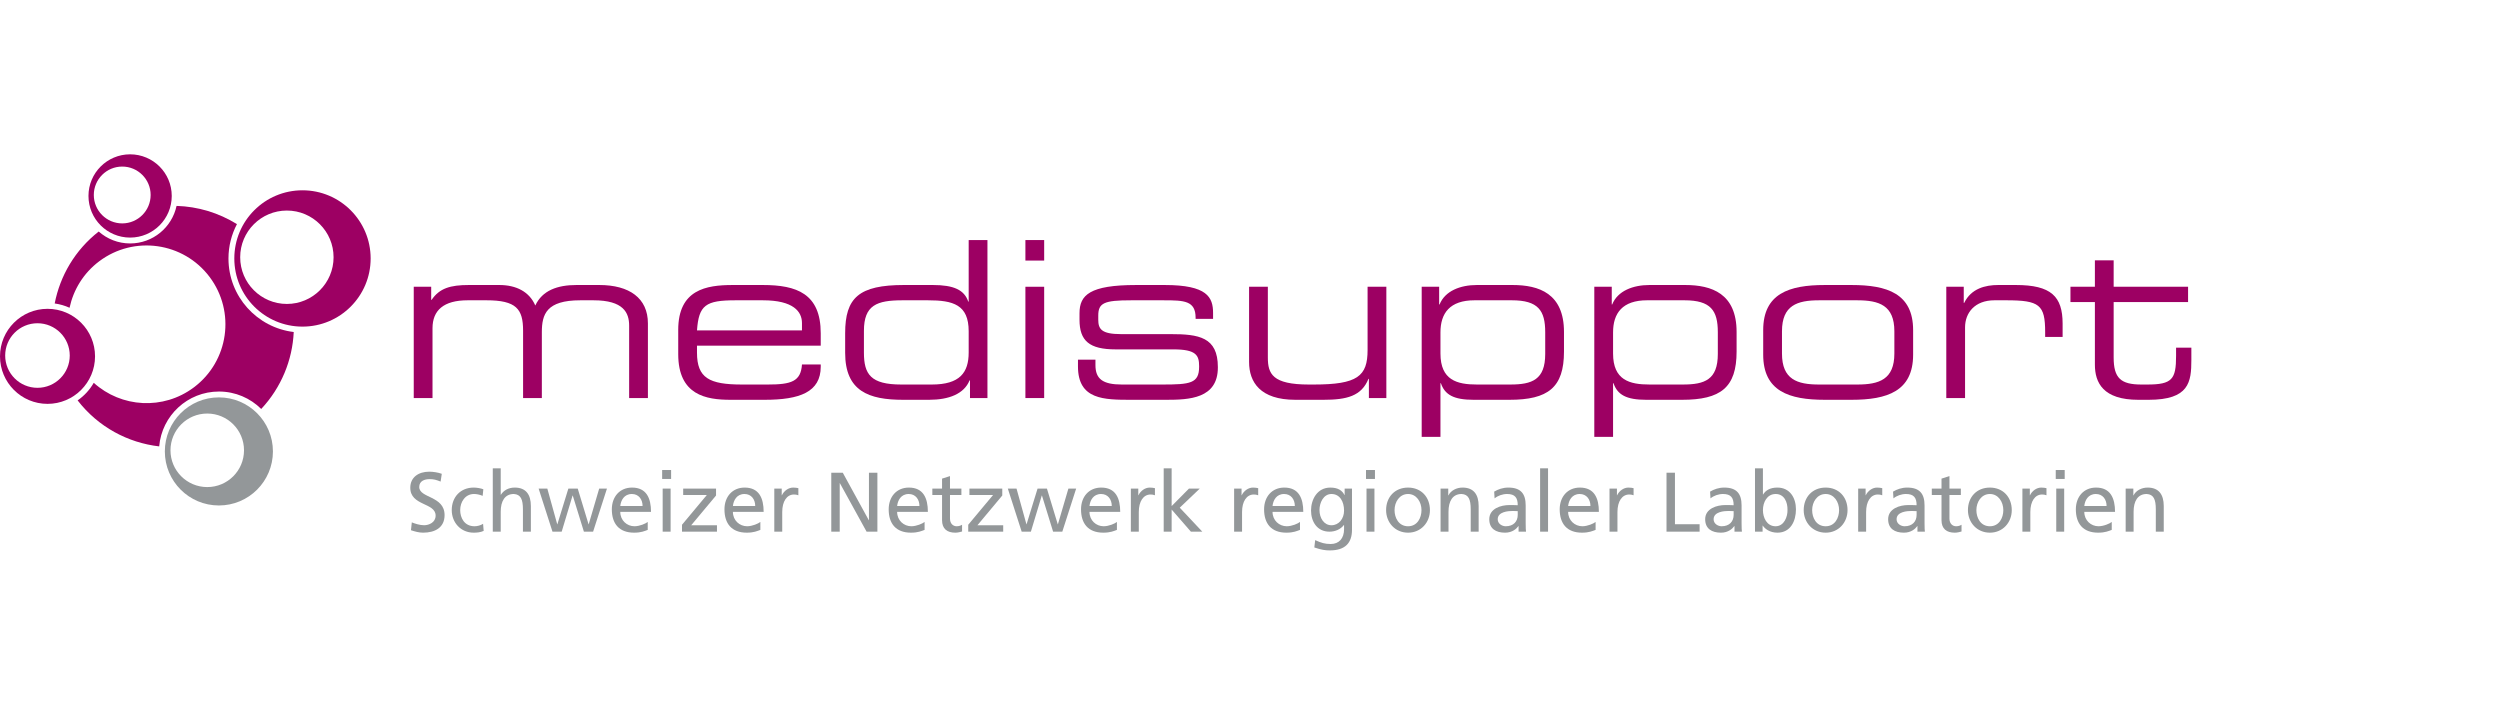 <?xml version="1.0" encoding="utf-8"?>
<!-- Generator: Adobe Illustrator 25.4.1, SVG Export Plug-In . SVG Version: 6.00 Build 0)  -->
<svg version="1.1" id="Ebene_1" xmlns="http://www.w3.org/2000/svg" xmlns:xlink="http://www.w3.org/1999/xlink" x="0px" y="0px"
	 viewBox="0 0 486 137" style="enable-background:new 0 0 486 137;" xml:space="preserve">
<style type="text/css">
	.st0{fill:#939799;}
	.st1{fill:#9D0063;}
</style>
<g>
	<g>
		<path class="st0" d="M85.655,93.619c-0.837-0.329-1.297-0.476-2.151-0.476c-0.919,0-2.003,0.329-2.003,1.527
			c0,2.2,4.925,1.691,4.925,5.467c0,2.447-1.888,3.415-4.187,3.415c-0.805,0-1.593-0.23-2.348-0.476l0.164-1.527
			c0.558,0.23,1.543,0.558,2.381,0.558c0.936,0,2.249-0.525,2.249-1.872c0-2.561-4.926-1.855-4.926-5.418
			c0-2.037,1.609-3.12,3.678-3.12c0.755,0,1.658,0.131,2.446,0.411L85.655,93.619z"/>
		<path class="st0" d="M93.829,96.394c-0.591-0.247-1.182-0.362-1.675-0.362c-1.724,0-2.693,1.543-2.693,3.136
			c0,1.493,0.805,3.136,2.791,3.136c0.525,0,1.183-0.164,1.659-0.476l0.115,1.379c-0.64,0.296-1.379,0.345-1.937,0.345
			c-2.529,0-4.269-1.986-4.269-4.383c0-2.545,1.708-4.384,4.269-4.384c0.624,0,1.428,0.148,1.872,0.329L93.829,96.394z"/>
		<path class="st0" d="M95.797,91.041h1.543v5.139h0.033c0.558-0.887,1.527-1.395,2.693-1.395c2.167,0,3.136,1.346,3.136,3.596
			v4.974h-1.544v-4.334c0-1.954-0.427-2.907-1.773-2.989c-1.757,0-2.545,1.412-2.545,3.448v3.875h-1.543V91.041z"/>
		<path class="st0" d="M115.3,103.356h-1.79l-2.168-7.027h-0.033l-2.118,7.027h-1.79l-2.693-8.374h1.692l1.921,6.929h0.033
			l2.134-6.929h1.823l2.102,6.929h0.033l2.036-6.929h1.51L115.3,103.356z"/>
		<path class="st0" d="M125.919,103.011c-0.591,0.214-1.264,0.541-2.644,0.541c-2.972,0-4.335-1.806-4.335-4.531
			c0-2.479,1.56-4.236,3.924-4.236c2.791,0,3.694,2.036,3.694,4.729h-5.976c0,1.658,1.297,2.791,2.758,2.791
			c1.018,0,2.2-0.525,2.578-0.837V103.011z M124.917,98.364c0-1.281-0.755-2.331-2.085-2.331c-1.511,0-2.135,1.248-2.249,2.331
			H124.917z"/>
		<path class="st0" d="M130.464,93.11h-1.741v-1.74h1.741V93.11z M128.822,94.982h1.544v8.374h-1.544V94.982z"/>
		<path class="st0" d="M132.581,102.009l4.827-5.78h-4.597v-1.248h6.387v1.346l-4.827,5.78h5.008v1.248h-6.797V102.009z"/>
		<path class="st0" d="M147.815,103.011c-0.591,0.214-1.264,0.541-2.644,0.541c-2.972,0-4.335-1.806-4.335-4.531
			c0-2.479,1.56-4.236,3.924-4.236c2.791,0,3.694,2.036,3.694,4.729h-5.976c0,1.658,1.297,2.791,2.758,2.791
			c1.018,0,2.2-0.525,2.578-0.837V103.011z M146.814,98.364c0-1.281-0.756-2.331-2.085-2.331c-1.511,0-2.135,1.248-2.249,2.331
			H146.814z"/>
		<path class="st0" d="M150.522,94.982h1.445v1.298h0.033c0.411-0.871,1.297-1.494,2.184-1.494c0.46,0,0.69,0.049,1.018,0.115v1.379
			c-0.279-0.115-0.591-0.148-0.854-0.148c-1.379,0-2.282,1.314-2.282,3.415v3.809h-1.543V94.982z"/>
		<path class="st0" d="M161.601,91.895h2.233l5.057,9.228h0.033v-9.228h1.642v11.46h-2.102l-5.189-9.424h-0.033v9.424h-1.642V91.895
			z"/>
		<path class="st0" d="M179.74,103.011c-0.591,0.214-1.264,0.541-2.644,0.541c-2.972,0-4.335-1.806-4.335-4.531
			c0-2.479,1.56-4.236,3.924-4.236c2.791,0,3.694,2.036,3.694,4.729h-5.976c0,1.658,1.297,2.791,2.758,2.791
			c1.018,0,2.2-0.525,2.578-0.837V103.011z M178.739,98.364c0-1.281-0.755-2.331-2.085-2.331c-1.511,0-2.135,1.248-2.249,2.331
			H178.739z"/>
		<path class="st0" d="M186.896,96.23h-2.217v4.581c0,0.969,0.591,1.494,1.297,1.494c0.476,0,0.821-0.148,1.051-0.296v1.314
			c-0.345,0.099-0.821,0.23-1.314,0.23c-1.593,0-2.578-0.755-2.578-2.429V96.23h-1.888v-1.248h1.888v-1.938l1.543-0.492v2.43h2.217
			V96.23z"/>
		<path class="st0" d="M188.225,102.009l4.827-5.78h-4.597v-1.248h6.387v1.346l-4.827,5.78h5.008v1.248h-6.797V102.009z"/>
		<path class="st0" d="M206.513,103.356h-1.79l-2.168-7.027h-0.033l-2.118,7.027h-1.79l-2.693-8.374h1.692l1.921,6.929h0.033
			l2.134-6.929h1.823l2.102,6.929h0.033l2.036-6.929h1.51L206.513,103.356z"/>
		<path class="st0" d="M217.131,103.011c-0.591,0.214-1.264,0.541-2.644,0.541c-2.972,0-4.335-1.806-4.335-4.531
			c0-2.479,1.56-4.236,3.924-4.236c2.791,0,3.694,2.036,3.694,4.729h-5.976c0,1.658,1.297,2.791,2.758,2.791
			c1.018,0,2.2-0.525,2.578-0.837V103.011z M216.13,98.364c0-1.281-0.755-2.331-2.085-2.331c-1.511,0-2.135,1.248-2.249,2.331
			H216.13z"/>
		<path class="st0" d="M219.838,94.982h1.445v1.298h0.033c0.411-0.871,1.297-1.494,2.184-1.494c0.46,0,0.69,0.049,1.018,0.115v1.379
			c-0.279-0.115-0.591-0.148-0.854-0.148c-1.379,0-2.282,1.314-2.282,3.415v3.809h-1.543V94.982z"/>
		<path class="st0" d="M226.223,91.041h1.544v7.34l3.366-3.399h2.102l-3.892,3.711l4.384,4.663h-2.217l-3.744-4.301v4.301h-1.544
			V91.041z"/>
		<path class="st0" d="M239.912,94.982h1.445v1.298h0.033c0.411-0.871,1.297-1.494,2.184-1.494c0.46,0,0.689,0.049,1.018,0.115
			v1.379c-0.28-0.115-0.591-0.148-0.854-0.148c-1.379,0-2.282,1.314-2.282,3.415v3.809h-1.543V94.982z"/>
		<path class="st0" d="M252.717,103.011c-0.59,0.214-1.264,0.541-2.643,0.541c-2.972,0-4.335-1.806-4.335-4.531
			c0-2.479,1.56-4.236,3.925-4.236c2.791,0,3.694,2.036,3.694,4.729h-5.976c0,1.658,1.297,2.791,2.759,2.791
			c1.018,0,2.2-0.525,2.577-0.837V103.011z M251.716,98.364c0-1.281-0.756-2.331-2.086-2.331c-1.51,0-2.135,1.248-2.249,2.331
			H251.716z"/>
		<path class="st0" d="M262.828,102.995c0,2.544-1.314,4.006-4.318,4.006c-0.886,0-1.658-0.115-3.005-0.574l0.165-1.428
			c1.182,0.541,1.888,0.755,3.021,0.755c1.625,0,2.594-1.1,2.594-2.873v-0.821h-0.033c-0.656,0.87-1.74,1.297-2.808,1.297
			c-2.396,0-3.579-1.954-3.579-4.121c0-2.151,1.216-4.449,3.744-4.449c1.477,0,2.298,0.541,2.758,1.444h0.033v-1.248h1.428V102.995z
			 M261.285,99.267c0-1.74-0.804-3.234-2.446-3.234c-1.56,0-2.331,1.691-2.331,3.12c0,1.576,0.886,2.956,2.331,2.956
			C260.284,102.108,261.285,100.827,261.285,99.267z"/>
		<path class="st0" d="M267.292,93.11h-1.74v-1.74h1.74V93.11z M265.649,94.982h1.543v8.374h-1.543V94.982z"/>
		<path class="st0" d="M273.727,94.785c2.545,0,4.252,1.839,4.252,4.384c0,2.397-1.74,4.383-4.252,4.383
			c-2.528,0-4.269-1.986-4.269-4.383C269.457,96.624,271.165,94.785,273.727,94.785z M273.727,102.305
			c1.806,0,2.61-1.642,2.61-3.136c0-1.593-0.968-3.136-2.61-3.136c-1.658,0-2.627,1.543-2.627,3.136
			C271.099,100.663,271.904,102.305,273.727,102.305z"/>
		<path class="st0" d="M280.045,94.982h1.494v1.33h0.033c0.46-0.953,1.576-1.527,2.742-1.527c2.168,0,3.136,1.346,3.136,3.596v4.974
			h-1.543v-4.334c0-1.954-0.427-2.907-1.773-2.989c-1.757,0-2.545,1.412-2.545,3.448v3.875h-1.543V94.982z"/>
		<path class="st0" d="M290.467,95.573c0.771-0.46,1.691-0.788,2.758-0.788c2.397,0,3.366,1.182,3.366,3.464v3.464
			c0,0.953,0.033,1.396,0.065,1.642h-1.444v-1.084h-0.033c-0.362,0.509-1.182,1.281-2.594,1.281c-1.806,0-3.071-0.788-3.071-2.61
			c0-2.102,2.298-2.759,3.892-2.759c0.607,0,1.034,0,1.642,0.033c0-1.444-0.525-2.184-2.07-2.184c-0.87,0-1.806,0.329-2.429,0.854
			L290.467,95.573z M295.048,99.366c-0.329,0-0.657-0.033-0.986-0.033c-0.837,0-2.906,0.132-2.906,1.609
			c0,0.887,0.854,1.363,1.559,1.363c1.527,0,2.332-0.952,2.332-2.2V99.366z"/>
		<path class="st0" d="M299.397,91.041h1.543v12.314h-1.543V91.041z"/>
		<path class="st0" d="M310.183,103.011c-0.591,0.214-1.265,0.541-2.643,0.541c-2.973,0-4.335-1.806-4.335-4.531
			c0-2.479,1.56-4.236,3.925-4.236c2.791,0,3.694,2.036,3.694,4.729h-5.976c0,1.658,1.297,2.791,2.758,2.791
			c1.019,0,2.201-0.525,2.578-0.837V103.011z M309.181,98.364c0-1.281-0.755-2.331-2.085-2.331c-1.51,0-2.135,1.248-2.249,2.331
			H309.181z"/>
		<path class="st0" d="M312.889,94.982h1.444v1.298h0.033c0.411-0.871,1.298-1.494,2.184-1.494c0.46,0,0.689,0.049,1.018,0.115
			v1.379c-0.28-0.115-0.591-0.148-0.854-0.148c-1.379,0-2.282,1.314-2.282,3.415v3.809h-1.543V94.982z"/>
		<path class="st0" d="M323.969,91.895h1.641v10.016h4.795v1.444h-6.436V91.895z"/>
		<path class="st0" d="M332.438,95.573c0.772-0.46,1.692-0.788,2.759-0.788c2.397,0,3.366,1.182,3.366,3.464v3.464
			c0,0.953,0.033,1.396,0.065,1.642h-1.444v-1.084h-0.033c-0.362,0.509-1.182,1.281-2.594,1.281c-1.806,0-3.071-0.788-3.071-2.61
			c0-2.102,2.298-2.759,3.892-2.759c0.607,0,1.034,0,1.642,0.033c0-1.444-0.525-2.184-2.07-2.184c-0.87,0-1.806,0.329-2.429,0.854
			L332.438,95.573z M337.02,99.366c-0.329,0-0.657-0.033-0.986-0.033c-0.837,0-2.906,0.132-2.906,1.609
			c0,0.887,0.854,1.363,1.559,1.363c1.527,0,2.332-0.952,2.332-2.2V99.366z"/>
		<path class="st0" d="M341.17,91.041h1.543v5.09h0.033c0.476-0.772,1.314-1.346,2.775-1.346c2.43,0,3.612,1.987,3.612,4.236
			c0,2.298-1.067,4.531-3.596,4.531c-1.493,0-2.446-0.755-2.857-1.379h-0.033v1.182h-1.477V91.041z M345.193,96.033
			c-1.674,0-2.479,1.593-2.479,3.152c0,1.395,0.722,3.12,2.463,3.12c1.658,0,2.347-1.855,2.314-3.168
			C347.524,97.626,346.868,96.033,345.193,96.033z"/>
		<path class="st0" d="M354.91,94.785c2.545,0,4.252,1.839,4.252,4.384c0,2.397-1.74,4.383-4.252,4.383
			c-2.528,0-4.269-1.986-4.269-4.383C350.641,96.624,352.349,94.785,354.91,94.785z M354.91,102.305c1.806,0,2.61-1.642,2.61-3.136
			c0-1.593-0.968-3.136-2.61-3.136c-1.658,0-2.627,1.543-2.627,3.136C352.283,100.663,353.087,102.305,354.91,102.305z"/>
		<path class="st0" d="M361.229,94.982h1.444v1.298h0.033c0.411-0.871,1.297-1.494,2.184-1.494c0.46,0,0.689,0.049,1.018,0.115
			v1.379c-0.28-0.115-0.591-0.148-0.854-0.148c-1.379,0-2.282,1.314-2.282,3.415v3.809h-1.543V94.982z"/>
		<path class="st0" d="M368.007,95.573c0.772-0.46,1.692-0.788,2.759-0.788c2.397,0,3.366,1.182,3.366,3.464v3.464
			c0,0.953,0.033,1.396,0.065,1.642h-1.444v-1.084h-0.033c-0.362,0.509-1.182,1.281-2.594,1.281c-1.806,0-3.071-0.788-3.071-2.61
			c0-2.102,2.298-2.759,3.892-2.759c0.607,0,1.034,0,1.642,0.033c0-1.444-0.525-2.184-2.07-2.184c-0.87,0-1.806,0.329-2.429,0.854
			L368.007,95.573z M372.589,99.366c-0.329,0-0.657-0.033-0.986-0.033c-0.837,0-2.906,0.132-2.906,1.609
			c0,0.887,0.854,1.363,1.559,1.363c1.527,0,2.332-0.952,2.332-2.2V99.366z"/>
		<path class="st0" d="M381.19,96.23h-2.217v4.581c0,0.969,0.59,1.494,1.297,1.494c0.476,0,0.821-0.148,1.051-0.296v1.314
			c-0.345,0.099-0.821,0.23-1.314,0.23c-1.592,0-2.578-0.755-2.578-2.429V96.23h-1.888v-1.248h1.888v-1.938l1.544-0.492v2.43h2.217
			V96.23z"/>
		<path class="st0" d="M386.836,94.785c2.545,0,4.252,1.839,4.252,4.384c0,2.397-1.74,4.383-4.252,4.383
			c-2.528,0-4.269-1.986-4.269-4.383C382.566,96.624,384.274,94.785,386.836,94.785z M386.836,102.305
			c1.806,0,2.61-1.642,2.61-3.136c0-1.593-0.968-3.136-2.61-3.136c-1.658,0-2.627,1.543-2.627,3.136
			C384.209,100.663,385.013,102.305,386.836,102.305z"/>
		<path class="st0" d="M393.154,94.982h1.444v1.298h0.033c0.411-0.871,1.298-1.494,2.184-1.494c0.46,0,0.689,0.049,1.018,0.115
			v1.379c-0.28-0.115-0.591-0.148-0.854-0.148c-1.379,0-2.282,1.314-2.282,3.415v3.809h-1.543V94.982z"/>
		<path class="st0" d="M401.377,93.11h-1.74v-1.74h1.74V93.11z M399.735,94.982h1.543v8.374h-1.543V94.982z"/>
		<path class="st0" d="M410.522,103.011c-0.591,0.214-1.265,0.541-2.643,0.541c-2.973,0-4.335-1.806-4.335-4.531
			c0-2.479,1.56-4.236,3.925-4.236c2.791,0,3.694,2.036,3.694,4.729h-5.976c0,1.658,1.297,2.791,2.758,2.791
			c1.019,0,2.2-0.525,2.578-0.837V103.011z M409.52,98.364c0-1.281-0.755-2.331-2.085-2.331c-1.51,0-2.135,1.248-2.249,2.331H409.52
			z"/>
		<path class="st0" d="M413.228,94.982h1.494v1.33h0.033c0.46-0.953,1.576-1.527,2.742-1.527c2.168,0,3.136,1.346,3.136,3.596v4.974
			h-1.543v-4.334c0-1.954-0.427-2.907-1.773-2.989c-1.757,0-2.545,1.412-2.545,3.448v3.875h-1.543V94.982z"/>
	</g>
	<g>
		<path class="st1" d="M80.431,55.746h3.394v2.545h0.085c1.527-2.248,3.606-2.885,7.255-2.885h5.897c3.309,0,5.855,1.315,7,3.988
			c1.358-2.928,4.285-3.988,8.019-3.988h4.412c5.855,0,9.461,2.546,9.461,7.467v14.509h-3.649V63.298
			c0-2.503-1.103-4.921-6.915-4.921h-2.588c-6.576,0-7.467,2.715-7.467,6.194v12.812h-3.648V64.273c0-4.2-1.315-5.897-7.128-5.897
			H90.91c-4.667,0-6.83,1.952-6.83,5.43v13.576h-3.648V55.746z"/>
		<path class="st1" d="M131.846,64.146c0-7.849,5.43-8.74,10.607-8.74h5.854c6.534,0,11.243,1.655,11.243,9.376v2.419h-24.055v1.357
			c0,4.921,2.376,6.194,8.74,6.194h5.007c4.582,0,6.448-0.594,6.661-3.903h3.648v0.424c0,4.964-4.115,6.448-10.903,6.448h-6.618
			c-4.752,0-10.182-0.891-10.182-8.867V64.146z M155.902,62.789c0-2.206-1.655-4.412-7.594-4.412h-5.345
			c-5.77,0-7.127,0.933-7.467,5.855h20.407V62.789z"/>
		<path class="st1" d="M191.96,77.382h-3.394v-3.436h-0.085c-1.061,2.63-4.031,3.775-7.849,3.775h-5.091
			c-6.618,0-11.243-1.655-11.243-9.121v-3.819c0-6.915,2.673-9.376,11.455-9.376h5.558c4.158,0,6.152,0.976,6.915,3.225h0.085
			V46.667h3.648V77.382z M167.947,68.558c0,4.2,1.315,6.194,7.255,6.194h5.939c5.43,0,7.17-2.291,7.17-6.237v-4.115
			c0-5.176-3.012-6.024-7.934-6.024h-4.921c-5.006,0-7.509,0.933-7.509,5.939V68.558z"/>
		<path class="st1" d="M199.339,46.667h3.648v3.988h-3.648V46.667z M199.339,55.746h3.648v21.636h-3.648V55.746z"/>
		<path class="st1" d="M209.562,69.916h3.394v1.061c0,2.672,1.4,3.776,5.133,3.776h7.806c5.472,0,7.212-0.212,7.212-3.437v-0.17
			c0-2.079-0.594-3.225-4.964-3.225h-11.243c-5.133,0-7.043-1.655-7.043-5.77V60.88c0-3.522,1.994-5.473,10.988-5.473h5.6
			c8.23,0,9.376,2.376,9.376,5.43v1.146h-3.395v-0.212c0-3.309-2.206-3.394-6.194-3.394h-6.364c-5.218,0-6.364,0.509-6.364,2.97
			v0.806c0,1.782,0.594,2.8,4.412,2.8h9.631c5.472,0,9.206,0.551,9.206,6.406v0.085c0,6.066-5.601,6.278-10.055,6.278h-6.703
			c-5.388,0-10.437,0-10.437-6.491V69.916z"/>
		<path class="st1" d="M266.113,73.649h-0.086c-1.357,3.351-4.2,4.072-8.74,4.072h-5.472c-6.831,0-8.994-3.436-8.994-7.339V55.746
			h3.648v13.746c0,3.182,0.891,5.261,7.976,5.261h0.934c8.527,0,10.479-1.612,10.479-6.703V55.746h3.648v21.636h-3.394V73.649z"/>
		<path class="st1" d="M276.377,55.746h3.394v3.436h0.085c1.061-2.63,4.031-3.776,7.255-3.776h6.915
			c5.177,0,10.013,1.655,10.013,9.122v3.818c0,7-3.097,9.375-10.607,9.375h-6.958c-3.86,0-5.6-0.975-6.364-3.224h-0.085v10.436
			h-3.648V55.746z M300.389,64.57c0-4.2-1.357-6.194-6.491-6.194h-7.254c-4.794,0-6.618,2.503-6.618,6.236v4.116
			c0,5.176,3.225,6.024,7.085,6.024h6.491c4.242,0,6.788-0.934,6.788-5.94V64.57z"/>
		<path class="st1" d="M309.932,55.746h3.394v3.436h0.085c1.061-2.63,4.031-3.776,7.255-3.776h6.915
			c5.177,0,10.013,1.655,10.013,9.122v3.818c0,7-3.097,9.375-10.607,9.375h-6.958c-3.86,0-5.6-0.975-6.364-3.224h-0.085v10.436
			h-3.648V55.746z M333.944,64.57c0-4.2-1.357-6.194-6.491-6.194h-7.254c-4.794,0-6.618,2.503-6.618,6.236v4.116
			c0,5.176,3.225,6.024,7.085,6.024h6.491c4.242,0,6.788-0.934,6.788-5.94V64.57z"/>
		<path class="st1" d="M342.766,64.189c0-7.128,5.048-8.782,11.964-8.782h5.218c6.916,0,11.964,1.655,11.964,8.782v4.751
			c0,7.127-5.048,8.781-11.964,8.781h-5.218c-6.916,0-11.964-1.655-11.964-8.781V64.189z M368.264,64.401
			c0-5.049-2.97-6.024-7.212-6.024h-7.424c-4.242,0-7.212,0.976-7.212,6.024v4.328c0,5.048,2.97,6.024,7.212,6.024h7.424
			c4.242,0,7.212-0.976,7.212-6.024V64.401z"/>
		<path class="st1" d="M378.358,55.746h3.395v3.139h0.085c1.357-2.8,4.115-3.479,6.618-3.479h3.437c6.83,0,9.079,2.206,9.079,7.509
			v2.588h-3.394V64.57c0-5.345-1.103-6.194-7.594-6.194h-2.249c-3.86,0-5.728,2.461-5.728,5.261v13.745h-3.648V55.746z"/>
		<path class="st1" d="M407.247,58.716h-4.751v-2.969h4.751v-5.133h3.648v5.133h14.467v2.969h-14.467v10.776
			c0,4.03,1.401,5.261,5.389,5.261h1.145c4.836,0,5.6-1.018,5.6-5.558v-1.612H426v2.376c0,4.327-0.425,7.763-8.316,7.763h-1.994
			c-6.83,0-8.443-3.309-8.443-6.83V58.716z"/>
	</g>
	<g>
		<path class="st1" d="M58.802,36.994c-7.318,0-13.251,5.932-13.251,13.252c0,7.317,5.932,13.249,13.251,13.249
			c7.318,0,13.251-5.932,13.251-13.249C72.053,42.926,66.12,36.994,58.802,36.994z M55.769,59.086c-5.014,0-9.077-4.063-9.077-9.077
			s4.063-9.078,9.077-9.078c5.014,0,9.077,4.064,9.077,9.078S60.782,59.086,55.769,59.086z"/>
		<path class="st1" d="M25.293,30c-4.47,0-8.094,3.624-8.094,8.093c0,4.47,3.624,8.094,8.094,8.094s8.094-3.624,8.094-8.094
			C33.387,33.623,29.763,30,25.293,30z M23.76,43.429c-3.051,0-5.524-2.474-5.524-5.525c0-3.051,2.472-5.522,5.524-5.522
			c3.051,0,5.524,2.471,5.524,5.522C29.283,40.955,26.811,43.429,23.76,43.429z"/>
		<path class="st1" d="M9.238,60.035C4.134,60.035,0,64.17,0,69.274c0,5.102,4.134,9.238,9.238,9.238
			c5.103,0,9.238-4.136,9.238-9.238C18.476,64.17,14.341,60.035,9.238,60.035z M7.284,75.391c-3.466,0-6.276-2.811-6.276-6.276
			c0-3.465,2.81-6.275,6.276-6.275c3.466,0,6.276,2.81,6.276,6.275C13.56,72.58,10.75,75.391,7.284,75.391z"/>
		<path class="st0" d="M42.551,77.252c-5.802,0-10.506,4.705-10.506,10.506c0,5.804,4.704,10.506,10.506,10.506
			c5.801,0,10.506-4.702,10.506-10.506C53.057,81.957,48.353,77.252,42.551,77.252z M40.289,94.687
			c-3.948,0-7.147-3.197-7.147-7.146c0-3.949,3.199-7.149,7.147-7.149c3.948,0,7.147,3.2,7.147,7.149
			C47.436,91.489,44.237,94.687,40.289,94.687z"/>
		<path class="st1" d="M42.564,76.114c3.205,0,6.108,1.295,8.217,3.388c3.899-4.161,6.068-9.494,6.32-14.959
			c-7.142-0.853-12.687-6.922-12.687-14.297c0-2.41,0.599-4.677,1.646-6.674c-3.559-2.214-7.616-3.424-11.738-3.545
			c-0.893,4.169-4.595,7.298-9.03,7.298c-2.342,0-4.474-0.878-6.103-2.317c-4.619,3.614-7.514,8.626-8.557,13.985
			c1.017,0.141,1.987,0.425,2.888,0.837c0.747-3.482,2.69-6.723,5.76-9.032c6.764-5.089,16.374-3.73,21.461,3.034
			c5.09,6.765,3.732,16.374-3.035,21.461c-5.968,4.492-14.142,3.954-19.48-0.874c-0.778,1.36-1.851,2.531-3.137,3.417
			c4.018,5.194,9.793,8.239,15.857,8.943C31.455,80.806,36.459,76.114,42.564,76.114z"/>
	</g>
</g>
</svg>
